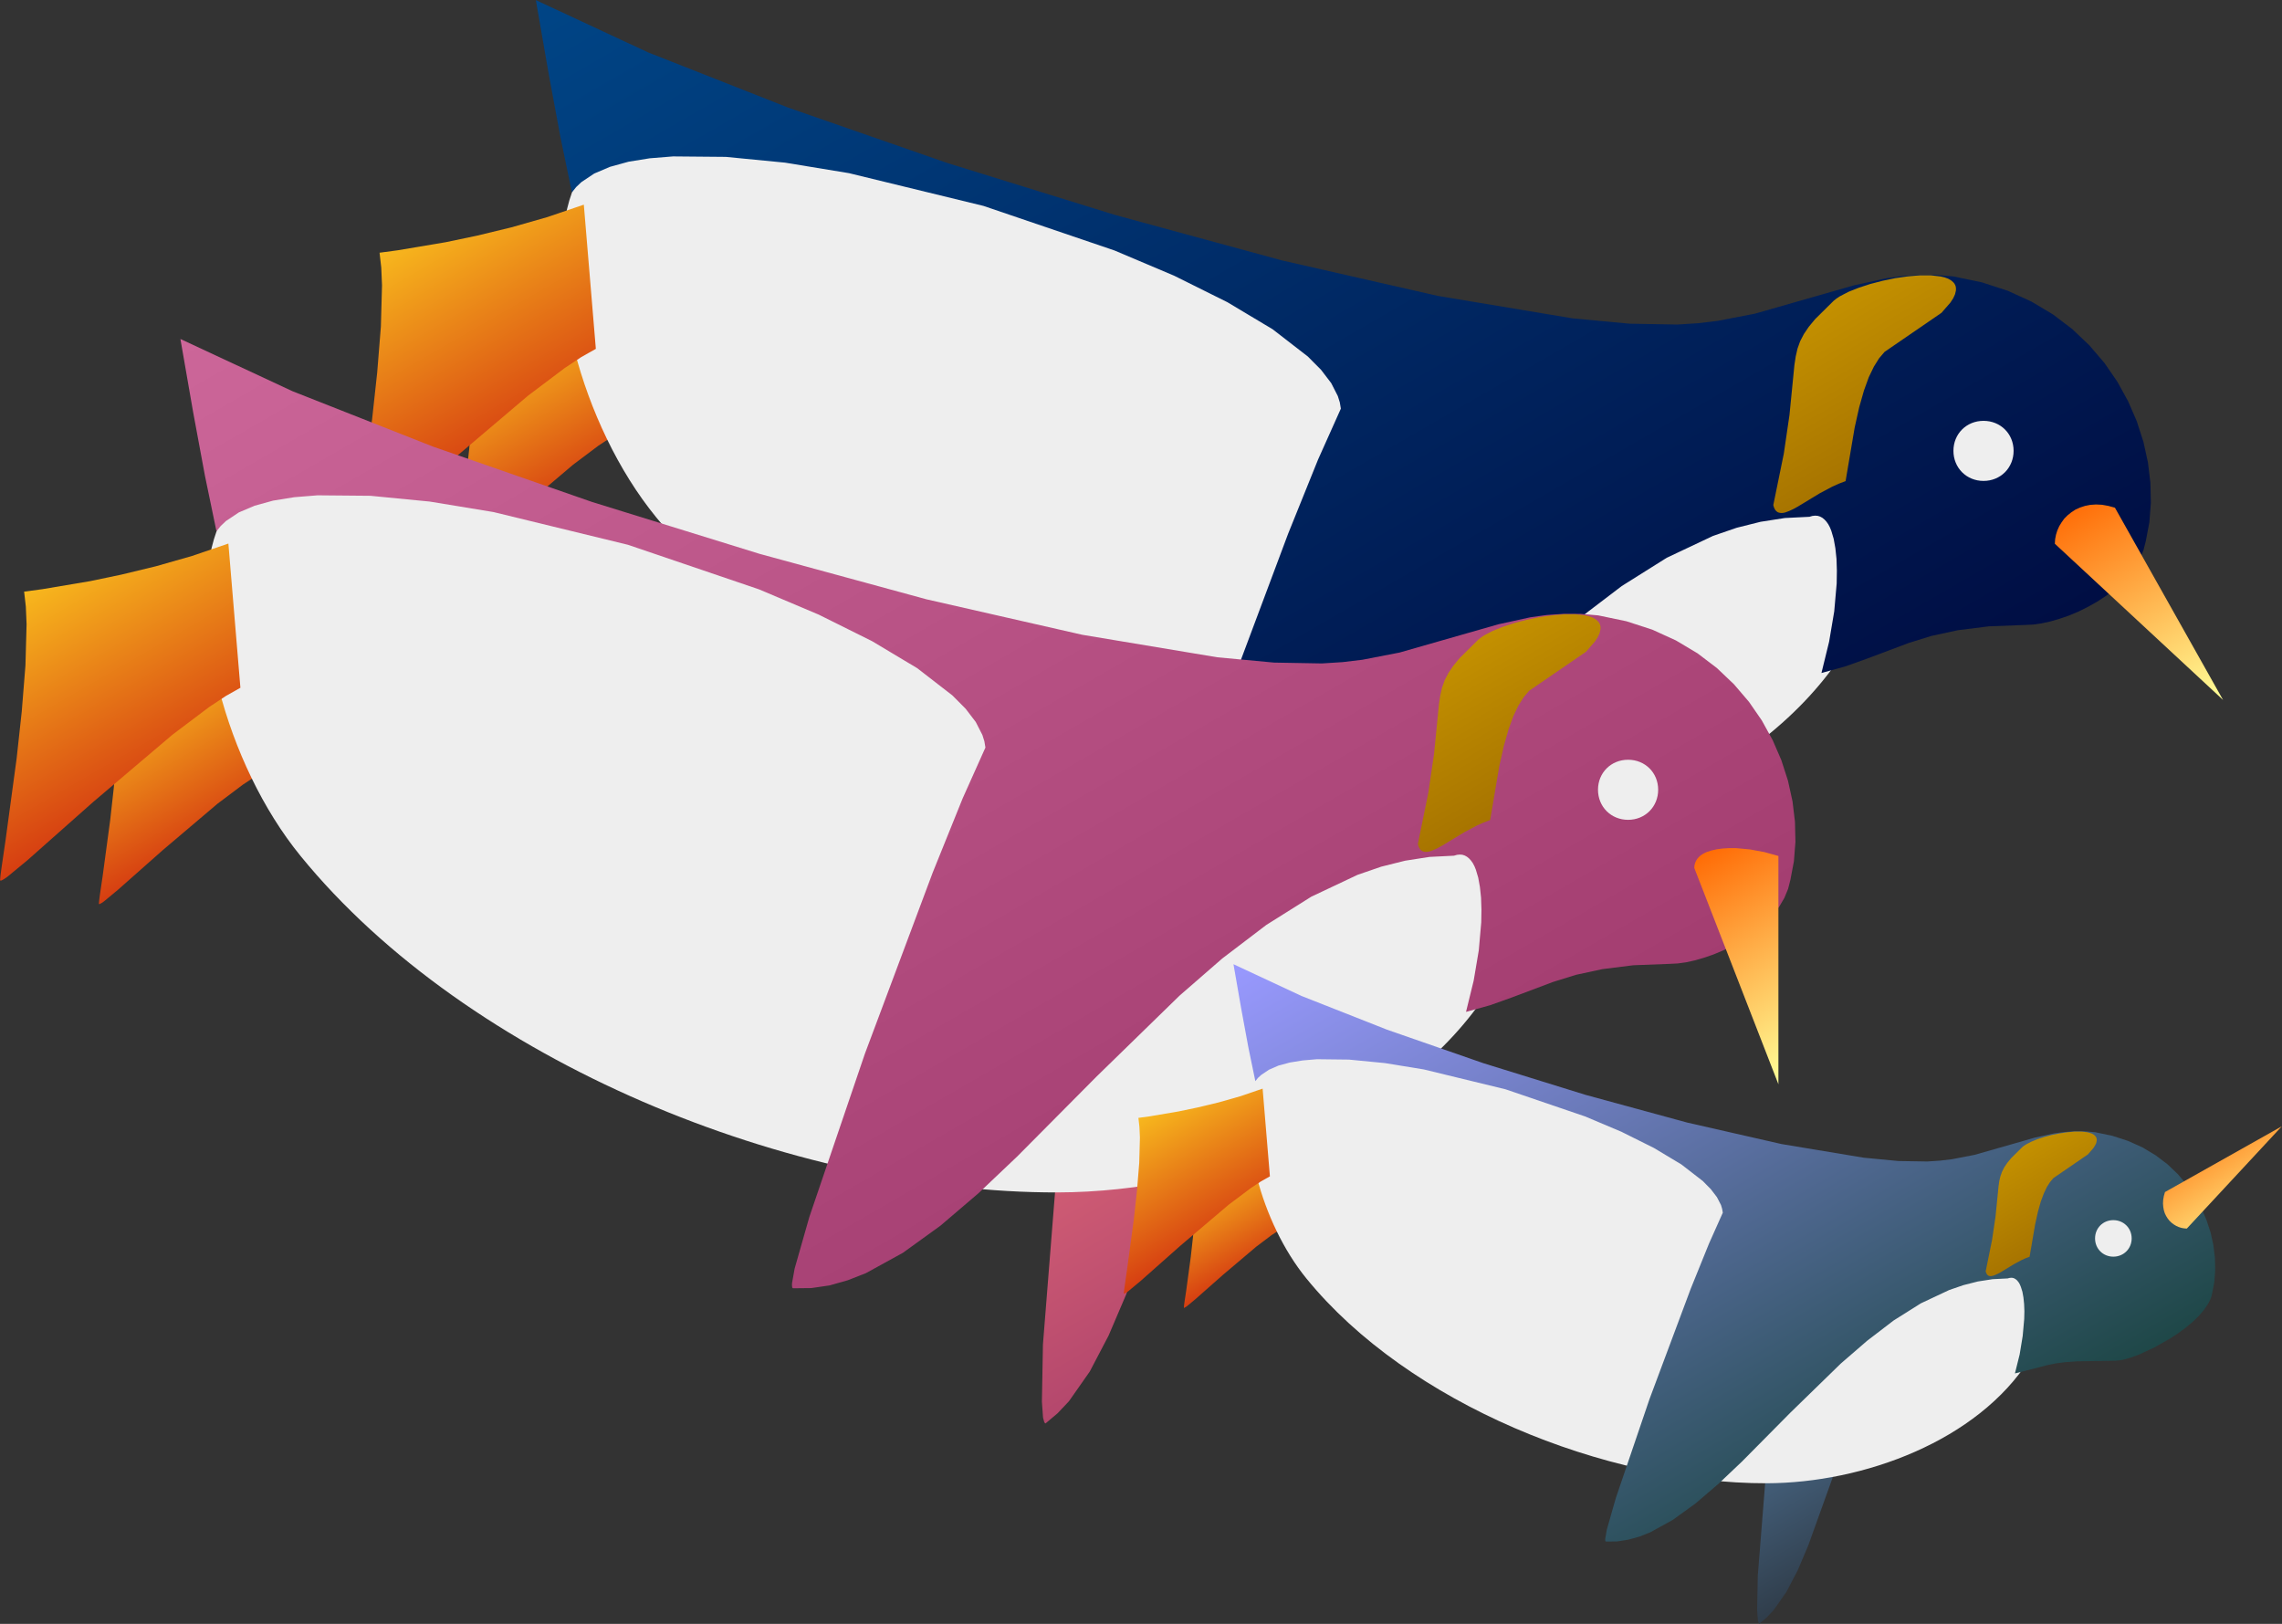 <?xml version="1.0" encoding="UTF-8" standalone="no"?>
<svg
   xmlns:dc="http://purl.org/dc/elements/1.1/"
   xmlns:cc="http://creativecommons.org/ns#"
   xmlns:rdf="http://www.w3.org/1999/02/22-rdf-syntax-ns#"
   xmlns:svg="http://www.w3.org/2000/svg"
   xmlns="http://www.w3.org/2000/svg"
   xmlns:sodipodi="http://sodipodi.sourceforge.net/DTD/sodipodi-0.dtd"
   xmlns:inkscape="http://www.inkscape.org/namespaces/inkscape"
   version="1.2"
   width="241.21mm"
   height="171.63mm"
   viewBox="0 0 24121.001 17163"
   preserveAspectRatio="xMidYMid"
   xml:space="preserve"
   id="svg451"
   sodipodi:docname="tuxmachines.logo.svg"
   inkscape:version="0.92.1 r15371"
   style="fill-rule:evenodd;stroke-width:28.222;stroke-linejoin:round"><rect x="0" y="0" width="24121.001" height="17163" fill="#333333" stroke="none"/><sodipodi:namedview
     pagecolor="#ffffff"
     bordercolor="#666666"
     borderopacity="1"
     objecttolerance="10"
     gridtolerance="10"
     guidetolerance="10"
     inkscape:pageopacity="0"
     inkscape:pageshadow="2"
     inkscape:window-width="1871"
     inkscape:window-height="1025"
     id="namedview453"
     showgrid="false"
     inkscape:zoom="0.38425619"
     inkscape:cx="-251.53195"
     inkscape:cy="356.917"
     inkscape:window-x="49"
     inkscape:window-y="31"
     inkscape:window-maximized="1"
     inkscape:current-layer="svg451" /><defs
     class="ClipPathGroup"
     id="defs8"><clipPath
       id="presentation_clip_path-3-7"
       clipPathUnits="userSpaceOnUse"><rect
         x="0"
         y="0"
         width="29700"
         height="21000"
         id="rect2-6-5" /></clipPath><linearGradient
       id="gradient1-3"
       x1="7575"
       y1="5308"
       x2="9075"
       y2="7904"
       gradientUnits="userSpaceOnUse"><stop
         offset="0"
         style="stop-color:rgb(255,211,32)"
         id="stop55-5" /><stop
         offset="1"
         style="stop-color:rgb(197,0,11)"
         id="stop57-6" /></linearGradient><linearGradient
       id="gradient2-2"
       x1="3818"
       y1="8890"
       x2="5318"
       y2="11486"
       gradientUnits="userSpaceOnUse"><stop
         offset="0"
         style="stop-color:rgb(255,211,32)"
         id="stop73-9" /><stop
         offset="1"
         style="stop-color:rgb(197,0,11)"
         id="stop75-1" /></linearGradient><linearGradient
       id="gradient3-2"
       x1="13780"
       y1="10023"
       x2="17792"
       y2="16971"
       gradientUnits="userSpaceOnUse"><stop
         offset="0"
         style="stop-color:rgb(255,128,128)"
         id="stop91-7" /><stop
         offset="1"
         style="stop-color:rgb(153,51,102)"
         id="stop93-0" /></linearGradient><linearGradient
       id="gradient4-9"
       x1="17537"
       y1="6441"
       x2="21549"
       y2="13389"
       gradientUnits="userSpaceOnUse"><stop
         offset="0"
         style="stop-color:rgb(153,153,255)"
         id="stop109-3" /><stop
         offset="1"
         style="stop-color:rgb(102,0,255)"
         id="stop111-6" /></linearGradient><linearGradient
       id="gradient5-0"
       x1="6587"
       y1="3916"
       x2="8765"
       y2="7688"
       gradientUnits="userSpaceOnUse"><stop
         offset="0"
         style="stop-color:rgb(255,211,32)"
         id="stop136-6" /><stop
         offset="1"
         style="stop-color:rgb(197,0,11)"
         id="stop138-2" /></linearGradient><linearGradient
       id="gradient6-6"
       x1="12541"
       y1="-583"
       x2="21154"
       y2="14334"
       gradientUnits="userSpaceOnUse"><stop
         offset="0"
         style="stop-color:rgb(0,69,134)"
         id="stop154-1" /><stop
         offset="1"
         style="stop-color:rgb(0,0,51)"
         id="stop156-8" /></linearGradient><linearGradient
       id="gradient7-7"
       x1="21571"
       y1="4663"
       x2="23143"
       y2="7385"
       gradientUnits="userSpaceOnUse"><stop
         offset="0"
         style="stop-color:rgb(204,153,0)"
         id="stop185-9" /><stop
         offset="1"
         style="stop-color:rgb(153,102,0)"
         id="stop187-2" /></linearGradient><linearGradient
       id="gradient8-0"
       x1="24587"
       y1="7063"
       x2="25927"
       y2="9383"
       gradientUnits="userSpaceOnUse"><stop
         offset="0"
         style="stop-color:rgb(255,102,0)"
         id="stop203-2" /><stop
         offset="1"
         style="stop-color:rgb(255,255,153)"
         id="stop205-3" /></linearGradient><linearGradient
       id="gradient9-7"
       x1="2830"
       y1="7498"
       x2="5008"
       y2="11270"
       gradientUnits="userSpaceOnUse"><stop
         offset="0"
         style="stop-color:rgb(255,211,32)"
         id="stop230-5" /><stop
         offset="1"
         style="stop-color:rgb(197,0,11)"
         id="stop232-9" /></linearGradient><linearGradient
       id="gradient10-2"
       x1="8784"
       y1="2999"
       x2="17397"
       y2="17916"
       gradientUnits="userSpaceOnUse"><stop
         offset="0"
         style="stop-color:rgb(204,102,153)"
         id="stop248-2" /><stop
         offset="1"
         style="stop-color:rgb(153,51,102)"
         id="stop250-8" /></linearGradient><linearGradient
       id="gradient11-9"
       x1="17814"
       y1="8245"
       x2="19386"
       y2="10967"
       gradientUnits="userSpaceOnUse"><stop
         offset="0"
         style="stop-color:rgb(204,153,0)"
         id="stop279-7" /><stop
         offset="1"
         style="stop-color:rgb(153,102,0)"
         id="stop281-3" /></linearGradient><linearGradient
       id="gradient12-6"
       x1="20349"
       y1="10942"
       x2="21653"
       y2="13198"
       gradientUnits="userSpaceOnUse"><stop
         offset="0"
         style="stop-color:rgb(255,102,0)"
         id="stop297-1" /><stop
         offset="1"
         style="stop-color:rgb(255,255,153)"
         id="stop299-2" /></linearGradient><linearGradient
       id="gradient13-9"
       x1="15237"
       y1="14147"
       x2="16149"
       y2="15725"
       gradientUnits="userSpaceOnUse"><stop
         offset="0"
         style="stop-color:rgb(255,211,32)"
         id="stop315-3" /><stop
         offset="1"
         style="stop-color:rgb(197,0,11)"
         id="stop317-1" /></linearGradient><linearGradient
       id="gradient14-9"
       x1="21293"
       y1="14836"
       x2="23733"
       y2="19061"
       gradientUnits="userSpaceOnUse"><stop
         offset="0"
         style="stop-color:rgb(102,153,204)"
         id="stop333-4" /><stop
         offset="1"
         style="stop-color:rgb(28,28,28)"
         id="stop335-7" /></linearGradient><linearGradient
       id="gradient15-8"
       x1="14637"
       y1="13300"
       x2="15961"
       y2="15594"
       gradientUnits="userSpaceOnUse"><stop
         offset="0"
         style="stop-color:rgb(255,211,32)"
         id="stop360-4" /><stop
         offset="1"
         style="stop-color:rgb(197,0,11)"
         id="stop362-5" /></linearGradient><linearGradient
       id="gradient16-0"
       x1="18255"
       y1="10565"
       x2="23493"
       y2="19635"
       gradientUnits="userSpaceOnUse"><stop
         offset="0"
         style="stop-color:rgb(153,153,255)"
         id="stop378-3" /><stop
         offset="1"
         style="stop-color:rgb(0,51,26)"
         id="stop380-6" /></linearGradient><linearGradient
       id="gradient17-1"
       x1="23746"
       y1="13755"
       x2="24702"
       y2="15409"
       gradientUnits="userSpaceOnUse"><stop
         offset="0"
         style="stop-color:rgb(204,153,0)"
         id="stop409-0" /><stop
         offset="1"
         style="stop-color:rgb(153,102,0)"
         id="stop411-6" /></linearGradient><linearGradient
       id="gradient18-3"
       x1="25748"
       y1="13625"
       x2="26531"
       y2="14980"
       gradientUnits="userSpaceOnUse"><stop
         offset="0"
         style="stop-color:rgb(255,102,0)"
         id="stop427-2" /><stop
         offset="1"
         style="stop-color:rgb(255,255,153)"
         id="stop429-0" /></linearGradient></defs><defs
     class="TextShapeIndex"
     id="defs12" /><defs
     class="EmbeddedBulletChars"
     id="defs44" /><defs
     class="TextEmbeddedBitmaps"
     id="defs46" /><g
     id="g51"
     transform="translate(-2468.613,-1539.756)"><g
       id="id2"
       class="Master_Slide"><g
         id="bg-id2"
         class="Background" /><g
         id="bo-id2"
         class="BackgroundObjects" /></g></g><g
     class="SlideGroup"
     id="g449"
     style="stroke:none"
     transform="translate(-2468.613,-1539.756)"><g
       id="g447"
       style="stroke:none" /><g
       inkscape:groupmode="layer"
       id="layer1"
       inkscape:label="Layer 1"
       style="stroke:none"><g
         transform="translate(-179.387,-318.244)"
         id="container-id1"
         style="stroke:none"><g
           id="id1"
           class="Slide"
           clip-path="url(#presentation_clip_path-3-7)"
           style="stroke:none"><g
             class="Page"
             id="g443"
             style="stroke:none"><g
               class="com.sun.star.drawing.ClosedBezierShape"
               id="g69"
               style="stroke:none"><g
                 id="id3"
                 style="stroke:none"><rect
                   style="fill:none;stroke:none"
                   class="BoundingBox"
                   x="7449"
                   y="5380"
                   width="1753"
                   height="2453"
                   id="rect53" /><g
                   id="g64"
                   style="stroke:none"><defs
                     id="defs60" /><path
                     inkscape:connector-curvature="0"
                     style="fill:url(#gradient1-3);stroke:none"
                     d="m 9113,5381 -265,90 -263,75 -251,61 -228,47 -347,59 -134,17 12,109 6,128 -8,300 -27,334 -38,341 -80,594 -29,197 -8,62 -3,32 v 2 l 1,1 1,1 h 2 4 l 6,-3 17,-9 23,-16 146,-121 478,-423 577,-489 269,-202 120,-79 106,-60 z"
                     id="path62" /></g><path
                   style="fill:none;stroke:none"
                   inkscape:connector-curvature="0"
                   d="m 9113,5381 c -700,262 -1488,349 -1488,349 88,525 -175,2010 -175,2097 0,87 1225,-1136 1750,-1398 z"
                   id="path66" /></g></g><g
               class="com.sun.star.drawing.ClosedBezierShape"
               id="g87"
               style="stroke:none"><g
                 id="id4"
                 style="stroke:none"><rect
                   style="fill:none;stroke:none"
                   class="BoundingBox"
                   x="3692"
                   y="8962"
                   width="1753"
                   height="2453"
                   id="rect71" /><g
                   id="g82"
                   style="stroke:none"><defs
                     id="defs78" /><path
                     inkscape:connector-curvature="0"
                     style="fill:url(#gradient2-2);stroke:none"
                     d="m 5356,8963 -265,90 -263,75 -251,61 -228,47 -347,59 -134,17 12,109 6,128 -8,300 -27,334 -38,341 -80,594 -29,197 -8,62 -3,32 v 2 l 1,1 1,1 h 2 4 l 6,-3 17,-9 23,-16 146,-121 478,-423 577,-489 269,-202 120,-79 106,-60 z"
                     id="path80" /></g><path
                   style="fill:none;stroke:none"
                   inkscape:connector-curvature="0"
                   d="m 5356,8963 c -700,262 -1488,349 -1488,349 88,525 -175,2010 -175,2097 0,87 1225,-1136 1750,-1398 z"
                   id="path84" /></g></g><g
               class="com.sun.star.drawing.ClosedBezierShape"
               id="g105"
               style="stroke:none"><g
                 id="id5"
                 style="stroke:none"><rect
                   style="fill:none;stroke:none"
                   class="BoundingBox"
                   x="13658"
                   y="10092"
                   width="4256"
                   height="6812"
                   id="rect89" /><g
                   id="g100"
                   style="stroke:none"><defs
                     id="defs96" /><path
                     inkscape:connector-curvature="0"
                     style="fill:url(#gradient3-2);stroke:none"
                     d="m 17891,10933 -254,14 -238,42 -224,67 -209,92 -196,114 -184,135 -171,154 -161,172 -292,390 -257,441 -228,479 -205,504 -721,2004 -185,433 -199,380 -220,314 -120,127 -127,107 -4,-1 -4,-3 -7,-12 -12,-45 -12,-168 11,-605 151,-1899 127,-1076 153,-1013 173,-841 92,-322 94,-238 v -123 l 21,-106 43,-90 61,-76 79,-62 94,-49 110,-37 122,-25 277,-18 312,19 332,49 343,74 666,193 558,215 210,100 146,85 46,36 15,16 10,14 5,12 v 6 l -1,5 -3,5 -4,4 z"
                     id="path98" /></g><path
                   style="fill:none;stroke:none"
                   inkscape:connector-curvature="0"
                   d="m 17891,10933 c -2794,0 -2794,4953 -4191,5969 -179,-11 254,-5204 762,-6223 -127,-1397 3768,127 3429,254 z"
                   id="path102" /></g></g><g
               class="com.sun.star.drawing.ClosedBezierShape"
               id="g123"
               style="stroke:none"><g
                 id="id6"
                 style="stroke:none"><rect
                   style="fill:none;stroke:none"
                   class="BoundingBox"
                   x="17415"
                   y="6510"
                   width="4256"
                   height="6812"
                   id="rect107" /><g
                   id="g118"
                   style="stroke:none"><defs
                     id="defs114" /><path
                     inkscape:connector-curvature="0"
                     style="fill:url(#gradient4-9);stroke:none"
                     d="m 21648,7351 -254,14 -238,42 -224,67 -209,92 -196,114 -184,135 -171,154 -161,172 -292,390 -257,441 -228,479 -205,504 -721,2004 -185,433 -199,380 -220,314 -120,127 -127,107 -4,-1 -4,-3 -7,-12 -12,-45 -12,-168 11,-605 151,-1899 127,-1076 153,-1013 173,-841 92,-322 94,-238 v -123 l 21,-106 43,-90 61,-76 79,-62 94,-49 110,-37 122,-25 277,-18 312,19 332,49 343,74 666,193 558,215 210,100 146,85 46,36 15,16 10,14 5,12 v 6 l -1,5 -3,5 -4,4 z"
                     id="path116" /></g><path
                   style="fill:none;stroke:none"
                   inkscape:connector-curvature="0"
                   d="m 21648,7351 c -2794,0 -2794,4953 -4191,5969 -179,-11 254,-5204 762,-6223 -127,-1397 3768,127 3429,254 z"
                   id="path120" /></g></g><g
               class="com.sun.star.drawing.ClosedBezierShape"
               id="g132"
               style="stroke:none"><g
                 id="id7"
                 style="stroke:none"><rect
                   style="fill:none;stroke:none"
                   class="BoundingBox"
                   x="8586"
                   y="3416"
                   width="13980"
                   height="7465"
                   id="rect125" /><path
                   style="fill:#eeeeee;stroke:none"
                   inkscape:connector-curvature="0"
                   d="m 8693,3894 c 508,-1397 6858,509 13462,2667 684,224 385,1551 0,2159 -902,1424 -2887,2155 -4572,2159 -2803,6 -6230,-1383 -8001,-3556 C 8783,6344 8381,4754 8693,3894 Z"
                   id="path127" /><path
                   style="fill:none;stroke:none"
                   inkscape:connector-curvature="0"
                   d="m 8693,3894 c 508,-1397 6858,509 13462,2667 684,224 385,1551 0,2159 -902,1424 -2887,2155 -4572,2159 -2803,6 -6230,-1383 -8001,-3556 C 8783,6344 8381,4754 8693,3894 Z"
                   id="path129" /></g></g><g
               class="com.sun.star.drawing.ClosedBezierShape"
               id="g150"
               style="stroke:none"><g
                 id="id8"
                 style="stroke:none"><rect
                   style="fill:none;stroke:none"
                   class="BoundingBox"
                   x="6405"
                   y="4020"
                   width="2543"
                   height="3565"
                   id="rect134" /><g
                   id="g145"
                   style="stroke:none"><defs
                     id="defs141" /><path
                     inkscape:connector-curvature="0"
                     style="fill:url(#gradient5-0);stroke:none"
                     d="m 8819,4021 -384,131 -382,109 -364,88 -330,69 -505,85 -194,26 18,158 8,187 -12,435 -39,486 -54,496 -117,863 -42,287 -12,89 -4,47 v 3 l 1,2 2,1 h 2 6 l 9,-4 25,-14 33,-23 212,-175 694,-615 838,-711 390,-294 174,-115 154,-87 z"
                     id="path143" /></g><path
                   style="fill:none;stroke:none"
                   inkscape:connector-curvature="0"
                   d="m 8819,4021 c -1016,381 -2159,508 -2159,508 127,762 -254,2921 -254,3048 0,127 1778,-1651 2540,-2032 z"
                   id="path147" /></g></g><g
               class="com.sun.star.drawing.ClosedBezierShape"
               id="g168"
               style="stroke:none"><g
                 id="id9"
                 style="stroke:none"><rect
                   style="fill:none;stroke:none"
                   class="BoundingBox"
                   x="8311"
                   y="1858"
                   width="17075"
                   height="10039"
                   id="rect152" /><g
                   id="g163"
                   style="stroke:none"><defs
                     id="defs159" /><path
                     inkscape:connector-curvature="0"
                     style="fill:url(#gradient6-6);stroke:none"
                     d="m 8312,1859 1185,552 1484,585 1681,585 1773,549 1762,480 1647,375 1428,238 599,56 506,9 220,-14 209,-25 392,-76 710,-203 336,-96 338,-74 172,-24 176,-12 h 181 l 187,16 298,62 274,89 250,114 228,136 204,155 181,172 159,186 136,197 114,207 92,212 70,217 48,218 26,216 5,212 -16,205 -37,196 -25,98 -39,94 -52,89 -64,84 -73,78 -82,73 -89,68 -94,61 -98,55 -99,49 -101,42 -99,34 -97,28 -92,20 -87,12 -79,4 -391,15 -327,41 -278,60 -242,75 -441,166 -227,81 -253,70 81,-331 54,-320 26,-296 2,-135 -4,-124 -12,-113 -18,-100 -25,-84 -15,-37 -17,-32 -19,-27 -21,-23 -22,-18 -24,-13 -25,-8 -28,-2 -29,3 -31,9 -260,13 -257,40 -252,63 -250,86 -489,231 -476,299 -465,354 -453,394 -876,854 -841,847 -408,387 -402,343 -396,286 -391,215 -194,76 -192,54 -192,28 -191,2 -4,-1 -3,-3 -3,-4 -1,-6 -2,-17 1,-24 27,-152 156,-547 587,-1725 717,-1915 316,-783 241,-538 -11,-66 -21,-67 -70,-137 -107,-140 -140,-141 -372,-288 -478,-286 -563,-280 -631,-267 -1385,-471 -1421,-346 -675,-111 -627,-61 -558,-5 -247,20 -223,36 -196,54 -167,71 -135,90 -55,52 -46,57 -122,-588 -124,-668 z"
                     id="path161" /></g><path
                   style="fill:none;stroke:none"
                   inkscape:connector-curvature="0"
                   d="m 8312,1859 c 2667,1397 9640,3516 12065,3429 1203,-43 1905,-635 2921,-508 1651,254 2286,1778 2032,2794 -89,535 -869,889 -1270,889 -1143,0 -1439,339 -2159,508 254,-889 212,-1778 -127,-1651 -2794,0 -4953,4699 -6985,4572 -179,-11 1524,-4696 2032,-5715 C 16694,4780 9582,2621 8693,3891 8546,3250 8312,1859 8312,1859 Z"
                   id="path165" /></g></g><g
               class="com.sun.star.drawing.CustomShape"
               id="g181"
               style="stroke:none"><g
                 id="id10"
                 style="stroke:none"><rect
                   style="fill:none;stroke:none"
                   class="BoundingBox"
                   x="23295"
                   y="6305"
                   width="640"
                   height="639"
                   id="rect170" /><path
                   style="fill:#eeeeee;stroke:none"
                   inkscape:connector-curvature="0"
                   d="m 23614,6306 c 180,0 318,137 318,317 0,180 -138,318 -318,318 -180,0 -318,-138 -318,-318 0,-180 138,-317 318,-317 z m -318,0 z m 637,636 z"
                   id="path172" /><path
                   style="fill:none;stroke:none"
                   inkscape:connector-curvature="0"
                   d="m 23614,6306 c 180,0 318,137 318,317 0,180 -138,318 -318,318 -180,0 -318,-138 -318,-318 0,-180 138,-317 318,-317 z"
                   id="path174" /><path
                   style="fill:none;stroke:none"
                   inkscape:connector-curvature="0"
                   d="M 23296,6306 Z"
                   id="path176" /><path
                   style="fill:none;stroke:none"
                   inkscape:connector-curvature="0"
                   d="M 23933,6942 Z"
                   id="path178" /></g></g><g
               class="com.sun.star.drawing.ClosedBezierShape"
               id="g199"
               style="stroke:none"><g
                 id="id11"
                 style="stroke:none"><rect
                   style="fill:none;stroke:none"
                   class="BoundingBox"
                   x="21391"
                   y="4766"
                   width="1934"
                   height="2516"
                   id="rect183" /><g
                   id="g194"
                   style="stroke:none"><defs
                     id="defs190" /><path
                     inkscape:connector-curvature="0"
                     style="fill:url(#gradient7-7);stroke:none"
                     d="m 23170,5164 94,-108 30,-46 19,-42 9,-38 1,-17 -1,-16 -3,-15 -6,-14 -7,-13 -10,-12 -24,-21 -31,-18 -38,-14 -43,-10 -102,-12 h -117 l -128,11 -133,19 -134,28 -131,34 -122,40 -108,43 -90,47 -36,24 -30,24 -194,192 -68,82 -52,77 -39,75 -28,78 -19,83 -14,92 -52,527 -60,409 -111,543 6,22 8,18 9,15 11,11 12,9 13,5 15,3 16,1 18,-2 18,-4 41,-15 45,-21 49,-27 231,-140 132,-70 69,-31 71,-27 96,-566 48,-215 50,-176 51,-141 54,-112 55,-88 58,-68 z"
                     id="path192" /></g><path
                   style="fill:none;stroke:none"
                   inkscape:connector-curvature="0"
                   d="m 23170,5164 c 628,-628 -858,-385 -1141,-126 -636,583 -256,507 -637,2158 58,250 383,-126 764,-253 254,-1778 506,-1271 1014,-1779 z"
                   id="path196" /></g></g><g
               class="com.sun.star.drawing.ClosedBezierShape"
               id="g217"
               style="stroke:none"><g
                 id="id12"
                 style="stroke:none"><rect
                   style="fill:none;stroke:none"
                   class="BoundingBox"
                   x="24367"
                   y="7189"
                   width="1781"
                   height="2069"
                   id="rect201" /><g
                   id="g212"
                   style="stroke:none"><defs
                     id="defs208" /><path
                     inkscape:connector-curvature="0"
                     style="fill:url(#gradient8-0);stroke:none"
                     d="m 24368,7605 3,-48 9,-47 14,-45 20,-45 25,-41 29,-40 35,-35 40,-32 43,-28 49,-22 52,-17 56,-11 60,-4 63,3 67,12 70,19 1143,2032 z"
                     id="path210" /></g><path
                   style="fill:none;stroke:none"
                   inkscape:connector-curvature="0"
                   d="m 24368,7605 c 0,-254 254,-508 635,-381 l 1143,2032 z"
                   id="path214" /></g></g><g
               class="com.sun.star.drawing.ClosedBezierShape"
               id="g226"
               style="stroke:none"><g
                 id="id13"
                 style="stroke:none"><rect
                   style="fill:none;stroke:none"
                   class="BoundingBox"
                   x="4829"
                   y="6998"
                   width="13980"
                   height="7465"
                   id="rect219" /><path
                   style="fill:#eeeeee;stroke:none"
                   inkscape:connector-curvature="0"
                   d="m 4936,7476 c 508,-1397 6858,509 13462,2667 684,224 385,1551 0,2159 -902,1424 -2887,2155 -4572,2159 -2803,6 -6230,-1383 -8001,-3556 C 5026,9926 4624,8336 4936,7476 Z"
                   id="path221" /><path
                   style="fill:none;stroke:none"
                   inkscape:connector-curvature="0"
                   d="m 4936,7476 c 508,-1397 6858,509 13462,2667 684,224 385,1551 0,2159 -902,1424 -2887,2155 -4572,2159 -2803,6 -6230,-1383 -8001,-3556 C 5026,9926 4624,8336 4936,7476 Z"
                   id="path223" /></g></g><g
               class="com.sun.star.drawing.ClosedBezierShape"
               id="g244"
               style="stroke:none"><g
                 id="id14"
                 style="stroke:none"><rect
                   style="fill:none;stroke:none"
                   class="BoundingBox"
                   x="2648"
                   y="7602"
                   width="2543"
                   height="3565"
                   id="rect228" /><g
                   id="g239"
                   style="stroke:none"><defs
                     id="defs235" /><path
                     inkscape:connector-curvature="0"
                     style="fill:url(#gradient9-7);stroke:none"
                     d="m 5062,7603 -384,131 -382,109 -364,88 -330,69 -505,85 -194,26 18,158 8,187 -12,435 -39,486 -54,496 -117,863 -42,287 -12,89 -4,47 v 3 l 1,2 2,1 h 2 6 l 9,-4 25,-14 33,-23 212,-175 694,-615 838,-711 390,-294 174,-115 154,-87 z"
                     id="path237" /></g><path
                   style="fill:none;stroke:none"
                   inkscape:connector-curvature="0"
                   d="m 5062,7603 c -1016,381 -2159,508 -2159,508 127,762 -254,2921 -254,3048 0,127 1778,-1651 2540,-2032 z"
                   id="path241" /></g></g><g
               class="com.sun.star.drawing.ClosedBezierShape"
               id="g262"
               style="stroke:none"><g
                 id="id15"
                 style="stroke:none"><rect
                   style="fill:none;stroke:none"
                   class="BoundingBox"
                   x="4554"
                   y="5440"
                   width="17075"
                   height="10039"
                   id="rect246" /><g
                   id="g257"
                   style="stroke:none"><defs
                     id="defs253" /><path
                     inkscape:connector-curvature="0"
                     style="fill:url(#gradient10-2);stroke:none"
                     d="m 4555,5441 1185,552 1484,585 1681,585 1773,549 1762,480 1647,375 1428,238 599,56 506,9 220,-14 209,-25 392,-76 710,-203 336,-96 338,-74 172,-24 176,-12 h 181 l 187,16 298,62 274,89 250,114 228,136 204,155 181,172 159,186 136,197 114,207 92,212 70,217 48,218 26,216 5,212 -16,205 -37,196 -25,98 -39,94 -52,89 -64,84 -73,78 -82,73 -89,68 -94,61 -98,55 -99,49 -101,42 -99,34 -97,28 -92,20 -87,12 -79,4 -391,15 -327,41 -278,60 -242,75 -441,166 -227,81 -253,70 81,-331 54,-320 26,-296 2,-135 -4,-124 -12,-113 -18,-100 -25,-84 -15,-37 -17,-32 -19,-27 -21,-23 -22,-18 -24,-13 -25,-8 -28,-2 -29,3 -31,9 -260,13 -257,40 -252,63 -250,86 -489,231 -476,299 -465,354 -453,394 -876,854 -841,847 -408,387 -402,343 -396,286 -391,215 -194,76 -192,54 -192,28 -191,2 -4,-1 -3,-3 -3,-4 -1,-6 -2,-17 1,-24 27,-152 156,-547 587,-1725 717,-1915 316,-783 241,-538 -11,-66 -21,-67 -70,-137 -107,-140 -140,-141 -372,-288 -478,-286 -563,-280 -631,-267 -1385,-471 -1421,-346 -675,-111 -627,-61 -558,-5 -247,20 -223,36 -196,54 -167,71 -135,90 -55,52 -46,57 -122,-588 -124,-668 z"
                     id="path255" /></g><path
                   style="fill:none;stroke:none"
                   inkscape:connector-curvature="0"
                   d="m 4555,5441 c 2667,1397 9640,3516 12065,3429 1203,-43 1905,-635 2921,-508 1651,254 2286,1778 2032,2794 -89,535 -869,889 -1270,889 -1143,0 -1439,339 -2159,508 254,-889 212,-1778 -127,-1651 -2794,0 -4953,4699 -6985,4572 -179,-11 1524,-4696 2032,-5715 C 12937,8362 5825,6203 4936,7473 4789,6832 4555,5441 4555,5441 Z"
                   id="path259" /></g></g><g
               class="com.sun.star.drawing.CustomShape"
               id="g275"
               style="stroke:none"><g
                 id="id16"
                 style="stroke:none"><rect
                   style="fill:none;stroke:none"
                   class="BoundingBox"
                   x="19538"
                   y="9887"
                   width="640"
                   height="639"
                   id="rect264" /><path
                   style="fill:#eeeeee;stroke:none"
                   inkscape:connector-curvature="0"
                   d="m 19857,9888 c 180,0 318,137 318,317 0,180 -138,318 -318,318 -180,0 -318,-138 -318,-318 0,-180 138,-317 318,-317 z m -318,0 z m 637,636 z"
                   id="path266" /><path
                   style="fill:none;stroke:none"
                   inkscape:connector-curvature="0"
                   d="m 19857,9888 c 180,0 318,137 318,317 0,180 -138,318 -318,318 -180,0 -318,-138 -318,-318 0,-180 138,-317 318,-317 z"
                   id="path268" /><path
                   style="fill:none;stroke:none"
                   inkscape:connector-curvature="0"
                   d="M 19539,9888 Z"
                   id="path270" /><path
                   style="fill:none;stroke:none"
                   inkscape:connector-curvature="0"
                   d="M 20176,10524 Z"
                   id="path272" /></g></g><g
               class="com.sun.star.drawing.ClosedBezierShape"
               id="g293"
               style="stroke:none"><g
                 id="id17"
                 style="stroke:none"><rect
                   style="fill:none;stroke:none"
                   class="BoundingBox"
                   x="17634"
                   y="8348"
                   width="1934"
                   height="2516"
                   id="rect277" /><g
                   id="g288"
                   style="stroke:none"><defs
                     id="defs284" /><path
                     inkscape:connector-curvature="0"
                     style="fill:url(#gradient11-9);stroke:none"
                     d="m 19413,8746 94,-108 30,-46 19,-42 9,-38 1,-17 -1,-16 -3,-15 -6,-14 -7,-13 -10,-12 -24,-21 -31,-18 -38,-14 -43,-10 -102,-12 h -117 l -128,11 -133,19 -134,28 -131,34 -122,40 -108,43 -90,47 -36,24 -30,24 -194,192 -68,82 -52,77 -39,75 -28,78 -19,83 -14,92 -52,527 -60,409 -111,543 6,22 8,18 9,15 11,11 12,9 13,5 15,3 16,1 18,-2 18,-4 41,-15 45,-21 49,-27 231,-140 132,-70 69,-31 71,-27 96,-566 48,-215 50,-176 51,-141 54,-112 55,-88 58,-68 z"
                     id="path286" /></g><path
                   style="fill:none;stroke:none"
                   inkscape:connector-curvature="0"
                   d="m 19413,8746 c 628,-628 -858,-385 -1141,-126 -636,583 -256,507 -637,2158 58,250 383,-126 764,-253 254,-1778 506,-1271 1014,-1779 z"
                   id="path290" /></g></g><g
               class="com.sun.star.drawing.ClosedBezierShape"
               id="g311"
               style="stroke:none"><g
                 id="id18"
                 style="stroke:none"><rect
                   style="fill:none;stroke:none"
                   class="BoundingBox"
                   x="20556"
                   y="10821"
                   width="892"
                   height="2499"
                   id="rect295" /><g
                   id="g306"
                   style="stroke:none"><defs
                     id="defs302" /><path
                     inkscape:connector-curvature="0"
                     style="fill:url(#gradient12-6);stroke:none"
                     d="m 20557,11032 1,-23 5,-22 7,-20 10,-19 12,-17 14,-16 17,-15 19,-13 21,-12 23,-11 52,-17 58,-13 63,-8 67,-4 h 71 l 149,14 152,28 148,41 v 2413 z"
                     id="path304" /></g><path
                   style="fill:none;stroke:none"
                   inkscape:connector-curvature="0"
                   d="m 20557,11032 c 0,-254 508,-254 889,-127 v 2413 z"
                   id="path308" /></g></g><g
               class="com.sun.star.drawing.ClosedBezierShape"
               id="g329"
               style="stroke:none"><g
                 id="id19"
                 style="stroke:none"><rect
                   style="fill:none;stroke:none"
                   class="BoundingBox"
                   x="15161"
                   y="14190"
                   width="1066"
                   height="1493"
                   id="rect313" /><g
                   id="g324"
                   style="stroke:none"><defs
                     id="defs320" /><path
                     inkscape:connector-curvature="0"
                     style="fill:url(#gradient13-9);stroke:none"
                     d="m 16172,14191 -161,55 -160,45 -152,37 -138,29 -212,36 -81,10 8,67 3,78 -5,182 -16,203 -23,207 -49,362 -18,119 -5,38 -1,19 v 1 1 l 1,1 h 1 2 l 4,-2 10,-6 14,-9 89,-74 291,-257 351,-297 163,-123 73,-48 64,-37 z"
                     id="path322" /></g><path
                   style="fill:none;stroke:none"
                   inkscape:connector-curvature="0"
                   d="m 16172,14191 c -425,159 -904,212 -904,212 53,319 -106,1222 -106,1275 0,53 744,-690 1063,-850 z"
                   id="path326" /></g></g><g
               class="com.sun.star.drawing.ClosedBezierShape"
               id="g347"
               style="stroke:none"><g
                 id="id20"
                 style="stroke:none"><rect
                   style="fill:none;stroke:none"
                   class="BoundingBox"
                   x="21219"
                   y="14877"
                   width="2588"
                   height="4144"
                   id="rect331" /><g
                   id="g342"
                   style="stroke:none"><defs
                     id="defs338" /><path
                     inkscape:connector-curvature="0"
                     style="fill:url(#gradient14-9);stroke:none"
                     d="m 23793,15389 -155,9 -145,25 -135,41 -128,56 -119,69 -111,82 -105,94 -98,104 -177,237 -156,269 -139,291 -125,306 -438,1219 -112,264 -121,231 -134,190 -73,78 -77,65 -3,-1 -2,-2 -4,-7 -7,-27 -8,-102 7,-368 92,-1155 77,-655 93,-616 105,-511 56,-196 57,-145 v -74 l 13,-65 26,-55 37,-46 48,-38 58,-29 66,-23 74,-15 169,-11 189,12 203,30 208,44 404,118 340,131 127,60 89,52 28,22 9,10 6,8 3,8 v 3 3 l -2,3 -3,3 z"
                     id="path340" /></g><path
                   style="fill:none;stroke:none"
                   inkscape:connector-curvature="0"
                   d="m 23793,15389 c -1699,0 -1699,3012 -2548,3630 -109,-7 154,-3165 463,-3785 -77,-849 2291,78 2085,155 z"
                   id="path344" /></g></g><g
               class="com.sun.star.drawing.ClosedBezierShape"
               id="g356"
               style="stroke:none"><g
                 id="id21"
                 style="stroke:none"><rect
                   style="fill:none;stroke:none"
                   class="BoundingBox"
                   x="15852"
                   y="12995"
                   width="8499"
                   height="4542"
                   id="rect349" /><path
                   style="fill:#eeeeee;stroke:none"
                   inkscape:connector-curvature="0"
                   d="m 15917,13287 c 309,-850 4169,309 8184,1622 416,136 234,943 0,1313 -548,866 -1755,1310 -2779,1313 -1704,3 -3788,-842 -4864,-2163 -486,-595 -731,-1562 -541,-2085 z"
                   id="path351" /><path
                   style="fill:none;stroke:none"
                   inkscape:connector-curvature="0"
                   d="m 15917,13287 c 309,-850 4169,309 8184,1622 416,136 234,943 0,1313 -548,866 -1755,1310 -2779,1313 -1704,3 -3788,-842 -4864,-2163 -486,-595 -731,-1562 -541,-2085 z"
                   id="path353" /></g></g><g
               class="com.sun.star.drawing.ClosedBezierShape"
               id="g374"
               style="stroke:none"><g
                 id="id22"
                 style="stroke:none"><rect
                   style="fill:none;stroke:none"
                   class="BoundingBox"
                   x="14526"
                   y="13363"
                   width="1547"
                   height="2169"
                   id="rect358" /><g
                   id="g369"
                   style="stroke:none"><defs
                     id="defs365" /><path
                     inkscape:connector-curvature="0"
                     style="fill:url(#gradient15-8);stroke:none"
                     d="m 15994,13364 -234,80 -232,66 -221,53 -201,42 -306,52 -119,16 11,96 5,113 -7,265 -24,296 -33,301 -71,525 -25,175 -7,54 -3,28 v 2 l 1,1 1,1 h 1 4 l 5,-2 15,-9 20,-14 129,-107 422,-374 509,-432 238,-179 105,-69 94,-53 z"
                     id="path367" /></g><path
                   style="fill:none;stroke:none"
                   inkscape:connector-curvature="0"
                   d="m 15994,13364 c -618,232 -1313,309 -1313,309 78,463 -154,1776 -154,1853 0,78 1081,-1004 1544,-1235 z"
                   id="path371" /></g></g><g
               class="com.sun.star.drawing.ClosedBezierShape"
               id="g392"
               style="stroke:none"><g
                 id="id23"
                 style="stroke:none"><rect
                   style="fill:none;stroke:none"
                   class="BoundingBox"
                   x="15685"
                   y="12048"
                   width="10381"
                   height="6107"
                   id="rect376" /><g
                   id="g387"
                   style="stroke:none"><defs
                     id="defs383" /><path
                     inkscape:connector-curvature="0"
                     style="fill:url(#gradient16-0);stroke:none"
                     d="m 15686,12049 720,336 903,356 1021,355 1078,334 1071,292 1001,228 868,144 365,35 307,5 134,-9 127,-15 238,-46 431,-123 205,-59 206,-45 104,-14 107,-8 h 110 l 114,10 181,38 166,54 153,69 138,83 124,94 110,105 97,113 82,120 70,126 55,129 43,132 29,132 16,132 3,129 -9,125 -23,119 -7,31 -11,31 -14,31 -18,31 -44,63 -55,62 -64,61 -72,59 -77,57 -81,53 -167,95 -162,75 -75,28 -69,21 -61,13 -51,4 -397,6 -127,9 -101,13 -88,18 -92,24 -252,64 50,-201 32,-195 16,-179 2,-82 -3,-76 -7,-69 -11,-61 -16,-51 -9,-22 -10,-20 -12,-16 -12,-14 -14,-11 -14,-8 -16,-5 -16,-1 -18,2 -19,5 -158,8 -156,24 -154,39 -151,52 -298,140 -289,182 -282,216 -276,239 -533,519 -511,516 -248,235 -244,209 -241,174 -238,131 -117,46 -117,32 -117,18 -116,1 -2,-1 -2,-1 -2,-3 -1,-4 -1,-10 1,-14 16,-93 95,-333 357,-1049 435,-1164 193,-477 146,-327 -7,-40 -12,-41 -43,-83 -65,-85 -85,-86 -226,-175 -290,-174 -343,-171 -384,-162 -841,-287 -864,-210 -411,-67 -381,-37 -339,-4 -150,13 -136,22 -119,32 -101,44 -82,55 -34,31 -28,35 -74,-358 -75,-406 z"
                     id="path385" /></g><path
                   style="fill:none;stroke:none"
                   inkscape:connector-curvature="0"
                   d="m 15686,12049 c 1621,850 5860,2138 7334,2085 731,-26 1158,-386 1776,-309 1003,155 1389,1082 1235,1700 -54,325 -784,715 -1028,715 -695,0 -619,31 -1057,134 155,-540 129,-1081 -77,-1004 -1698,0 -3011,2858 -4246,2781 -109,-7 926,-2856 1235,-3476 -77,-850 -4400,-2163 -4941,-1390 -89,-390 -231,-1236 -231,-1236 z"
                   id="path389" /></g></g><g
               class="com.sun.star.drawing.CustomShape"
               id="g405"
               style="stroke:none"><g
                 id="id24"
                 style="stroke:none"><rect
                   style="fill:none;stroke:none"
                   class="BoundingBox"
                   x="24792"
                   y="14753"
                   width="391"
                   height="390"
                   id="rect394" /><path
                   style="fill:#eeeeee;stroke:none"
                   inkscape:connector-curvature="0"
                   d="m 24986,14754 c 109,0 194,84 194,193 0,109 -85,193 -194,193 -109,0 -193,-84 -193,-193 0,-109 84,-193 193,-193 z m -193,0 z m 388,387 z"
                   id="path396" /><path
                   style="fill:none;stroke:none"
                   inkscape:connector-curvature="0"
                   d="m 24986,14754 c 109,0 194,84 194,193 0,109 -85,193 -194,193 -109,0 -193,-84 -193,-193 0,-109 84,-193 193,-193 z"
                   id="path398" /><path
                   style="fill:none;stroke:none"
                   inkscape:connector-curvature="0"
                   d="M 24793,14754 Z"
                   id="path400" /><path
                   style="fill:none;stroke:none"
                   inkscape:connector-curvature="0"
                   d="M 25181,15141 Z"
                   id="path402" /></g></g><g
               class="com.sun.star.drawing.ClosedBezierShape"
               id="g423"
               style="stroke:none"><g
                 id="id25"
                 style="stroke:none"><rect
                   style="fill:none;stroke:none"
                   class="BoundingBox"
                   x="23636"
                   y="13816"
                   width="1177"
                   height="1532"
                   id="rect407" /><g
                   id="g418"
                   style="stroke:none"><defs
                     id="defs414" /><path
                     inkscape:connector-curvature="0"
                     style="fill:url(#gradient17-1);stroke:none"
                     d="m 24718,14059 57,-66 18,-28 12,-25 5,-23 1,-11 -1,-9 -2,-10 -3,-8 -5,-8 -5,-7 -15,-13 -19,-11 -23,-8 -26,-7 -62,-7 h -71 l -78,7 -81,12 -82,16 -79,21 -74,24 -66,27 -54,28 -23,15 -18,14 -118,117 -41,50 -32,47 -23,46 -17,47 -12,50 -8,56 -32,321 -37,249 -67,330 4,13 5,11 5,9 7,7 7,5 8,4 9,1 10,1 10,-2 12,-2 24,-9 28,-13 30,-16 140,-85 80,-43 42,-19 43,-16 59,-344 29,-131 30,-107 32,-86 32,-68 34,-53 35,-42 z"
                     id="path416" /></g><path
                   style="fill:none;stroke:none"
                   inkscape:connector-curvature="0"
                   d="m 24718,14059 c 382,-382 -522,-234 -694,-77 -386,355 -155,309 -387,1313 35,152 233,-77 464,-154 155,-1081 308,-773 617,-1082 z"
                   id="path420" /></g></g><g
               class="com.sun.star.drawing.ClosedBezierShape"
               id="g441"
               style="stroke:none"><g
                 id="id26"
                 style="stroke:none"><rect
                   style="fill:none;stroke:none"
                   class="BoundingBox"
                   x="25510"
                   y="13761"
                   width="1259"
                   height="1084"
                   id="rect425" /><g
                   id="g436"
                   style="stroke:none"><defs
                     id="defs432" /><path
                     inkscape:connector-curvature="0"
                     style="fill:url(#gradient18-3);stroke:none"
                     d="m 25763,14843 -28,-2 -29,-5 -28,-9 -27,-12 -25,-15 -24,-18 -22,-21 -19,-24 -17,-27 -14,-29 -10,-32 -6,-34 -3,-37 2,-38 7,-41 12,-42 1235,-695 z"
                     id="path434" /></g><path
                   style="fill:none;stroke:none"
                   inkscape:connector-curvature="0"
                   d="m 25763,14843 c -154,0 -309,-155 -231,-386 l 1235,-695 z"
                   id="path438" /></g></g></g></g></g></g></g></svg>